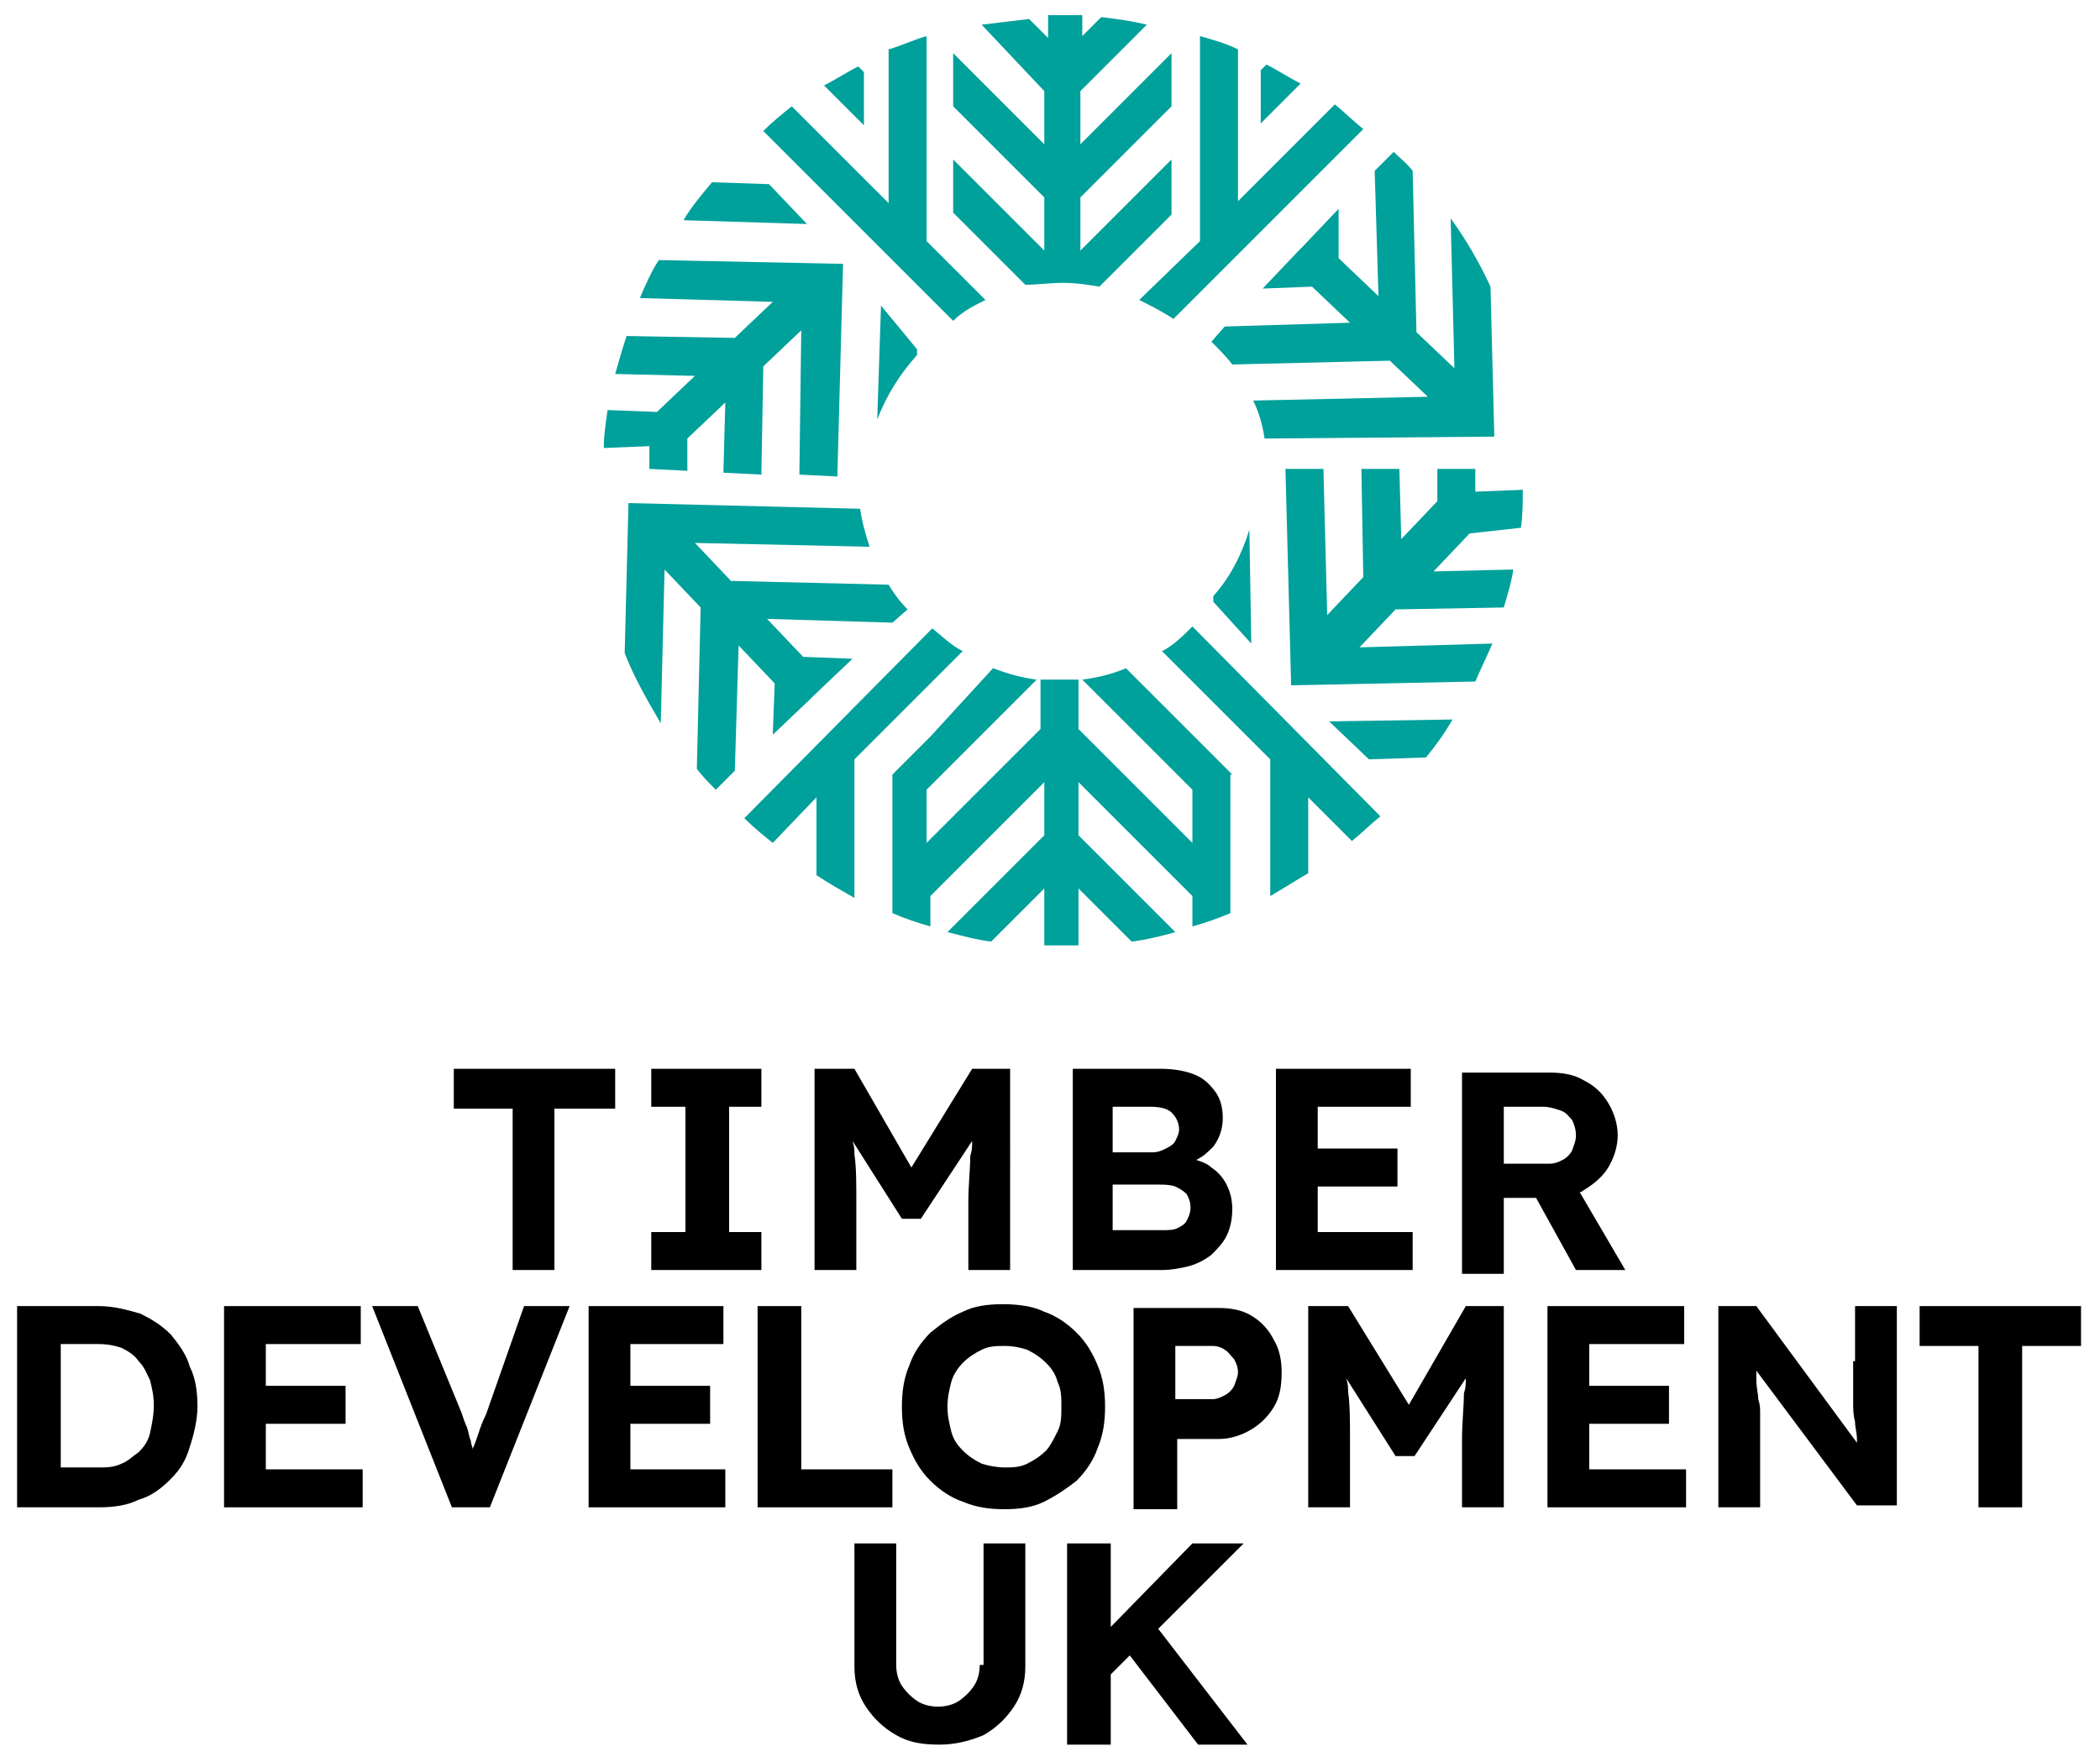 <?xml version="1.0" encoding="utf-8"?>
<!-- Generator: Adobe Illustrator 27.0.0, SVG Export Plug-In . SVG Version: 6.00 Build 0)  -->
<svg version="1.1" id="Layer_1" xmlns="http://www.w3.org/2000/svg" xmlns:xlink="http://www.w3.org/1999/xlink" x="0px" y="0px"
	 viewBox="0 0 110.6 92.8" style="enable-background:new 0 0 110.6 92.8;" xml:space="preserve">
<style type="text/css">
	.st0{fill:#00A09B;}
</style>
<path class="st0" d="M70.5,13.6L70.5,11l-1.9,2l-0.2,0.2l-1.9,2l2.6-0.1l2,1.9l-6.6,0.2l-0.7,0.8c0.4,0.4,0.8,0.8,1.1,1.2l8.3-0.2
	l2,1.9l-9.2,0.2c0.3,0.6,0.5,1.3,0.6,2L78.7,23l0,0l-0.2-7.9c-0.6-1.3-1.3-2.5-2.1-3.6l0.2,7.9l-2-1.9L74.4,9c-0.3-0.4-0.7-0.7-1-1
	l-1,1l0.2,6.6L70.5,13.6z"/>
<path class="st0" d="M80.1,27.8c0.1-0.7,0.1-1.3,0.1-2l-2.5,0.1l0,0l0-1.2l-2,0l0,1.7l-1.9,2l-0.1-3.7l-2,0l0.1,5.7l-1.9,2l-0.2-7.7
	l-2,0L68,36.1l0,0l9.7-0.2c0.3-0.7,0.6-1.3,0.9-2l-7,0.2l1.9-2l5.7-0.1c0.2-0.7,0.4-1.3,0.5-2l-4.2,0.1l1.9-2L80.1,27.8z"/>
<path class="st0" d="M72.1,40l3-0.1c0.5-0.6,1-1.3,1.4-2L70,38L72.1,40z"/>
<path class="st0" d="M63.9,31.4l0,0.3l2,2.2l-0.1-6C65.4,29.2,64.8,30.4,63.9,31.4"/>
<path class="st0" d="M40.7,38.7l2-1.9l0.2-0.2l2-1.9l-2.6-0.1l-1.9-2l6.6,0.2l0.8-0.7c-0.4-0.4-0.7-0.8-1-1.3l-8.3-0.2l-1.9-2
	l9.2,0.2c-0.2-0.6-0.4-1.3-0.5-2l-12.2-0.3l0,0l-0.2,7.9c0.5,1.3,1.2,2.5,1.9,3.7L35,30l1.9,2l-0.2,8.5c0.3,0.4,0.6,0.7,1,1.1l1-1
	l0.2-6.6l1.9,2L40.7,38.7z"/>
<path class="st0" d="M34.2,23.5l0,1.2l2,0.1l0-1.7l2-1.9l-0.1,3.7l2,0.1l0.1-5.7l2-1.9L42.1,25l2,0.1l0.3-11.2l0,0l-9.7-0.2
	c-0.4,0.6-0.7,1.3-1,2l7,0.2l-2,1.9l-5.7-0.1c-0.2,0.6-0.4,1.3-0.6,2l4.2,0.1l-2,1.9l-2.6-0.1c-0.1,0.7-0.2,1.3-0.2,2L34.2,23.5
	L34.2,23.5z"/>
<path class="st0" d="M40.5,9.7l-3-0.1c-0.5,0.6-1.1,1.3-1.5,2l6.5,0.2L40.5,9.7z"/>
<path class="st0" d="M48.3,18.7l0-0.3l-1.9-2.3l-0.2,6C46.7,20.8,47.4,19.7,48.3,18.7"/>
<path class="st0" d="M66.7,3.4l-0.3,0.3v2.8l2.1-2.1C67.9,4.1,67.3,3.7,66.7,3.4"/>
<path class="st0" d="M56,14.9c0.7,0,1.3,0.1,1.9,0.2l3.8-3.8V8.4l-4.8,4.8v-2.8l4.8-4.8V2.8l-4.8,4.8V4.8l3.5-3.5
	C59.6,1.1,58.8,1,58,0.9l-1,1V0.8c-0.3,0-0.6,0-0.9,0v0c0,0,0,0,0,0c0,0,0,0,0,0v0c-0.3,0-0.6,0-0.9,0V2l-1-1
	c-0.8,0.1-1.7,0.2-2.5,0.3L55,4.8v2.8l-4.8-4.8v2.8l4.8,4.8v2.8l-4.8-4.8v2.8l3.8,3.8C54.6,15,55.3,14.9,56,14.9"/>
<path class="st0" d="M61.8,16.8l10-10c-0.5-0.4-1-0.9-1.5-1.3l-5.1,5.1V7.9l0,0V5.1l0,0V2.6c-0.6-0.3-1.3-0.5-2-0.7v0.3h0v10.5
	L60,15.8C60.6,16.1,61.2,16.4,61.8,16.8"/>
<path class="st0" d="M45.5,3.8l-0.3-0.3c-0.6,0.3-1.2,0.7-1.8,1l2.1,2.1V3.8z"/>
<path class="st0" d="M51.9,15.8l-3.1-3.1V2.2h0V1.9c-0.7,0.2-1.3,0.5-2,0.7v2.5l0,0v2.8l0,0v2.8l-5.1-5.1c-0.5,0.4-1,0.8-1.5,1.3
	l10,10C50.7,16.4,51.3,16.1,51.9,15.8"/>
<path class="st0" d="M61.2,34.3l3.7,3.7l2,2v7.2c0.7-0.4,1.3-0.8,2-1.2V42l2.3,2.3c0.5-0.4,1-0.9,1.5-1.3l-9.9-10
	C62.3,33.5,61.8,34,61.2,34.3"/>
<path class="st0" d="M64.9,40.8l-2-2v0l-3.6-3.6c-0.7,0.3-1.5,0.5-2.3,0.6l5.8,5.8v2.8l-6-6v-2.6c-0.3,0-0.6,0-1,0c-0.3,0-0.6,0-1,0
	v2.6l-6,6v-2.8l5.8-5.8c-0.8-0.1-1.5-0.3-2.3-0.6L49,38.8v0l-2,2l0,0l0,0v7.3c0.7,0.3,1.3,0.5,2,0.7v-1.6l6-6v2.8l-5.1,5.1
	c0.8,0.2,1.5,0.4,2.3,0.5l2.8-2.8v3c0.3,0,0.6,0,0.9,0v0c0,0,0,0,0,0c0,0,0,0,0,0v0c0.3,0,0.6,0,0.9,0v-3l2.8,2.8
	c0.8-0.1,1.6-0.3,2.3-0.5l-5.1-5.1v-2.8l6,6v1.6c0.7-0.2,1.3-0.4,2-0.7V40.8L64.9,40.8L64.9,40.8z"/>
<path class="st0" d="M49.1,33.1l-9.9,10c0.5,0.5,1,0.9,1.5,1.3L43,42v4.1c0.6,0.4,1.3,0.8,2,1.2V40l2-2l3.7-3.7
	C50.1,34,49.6,33.5,49.1,33.1"/>
<polygon points="27,66.9 29.2,66.9 29.2,58.4 32.4,58.4 32.4,56.3 23.9,56.3 23.9,58.4 27,58.4 "/>
<polygon points="40.1,64.9 38.4,64.9 38.4,58.3 40.1,58.3 40.1,56.3 34.3,56.3 34.3,58.3 36.1,58.3 36.1,64.9 34.3,64.9 34.3,66.9 
	40.1,66.9 "/>
<path d="M45.1,63.3c0-1,0-1.8-0.1-2.5c0-0.2,0-0.4-0.1-0.7l2.6,4.1h1l2.7-4.1c0,0.3,0,0.5-0.1,0.8c0,0.7-0.1,1.5-0.1,2.4v3.6h2.2
	V56.3h-2l-3.2,5.2L45,56.3h-2.1v10.6h2.2V63.3z"/>
<path d="M58.6,64.9v-2.5H61c0.3,0,0.6,0,0.9,0.1c0.2,0.1,0.4,0.2,0.6,0.4c0.1,0.2,0.2,0.4,0.2,0.7c0,0.3-0.1,0.5-0.2,0.7
	c-0.1,0.2-0.3,0.3-0.5,0.4c-0.2,0.1-0.5,0.1-0.8,0.1H58.6z M58.6,58.3h2c0.5,0,0.9,0.1,1.1,0.3c0.2,0.2,0.4,0.5,0.4,0.9
	c0,0.2-0.1,0.4-0.2,0.6c-0.1,0.2-0.3,0.3-0.5,0.4c-0.2,0.1-0.4,0.2-0.7,0.2h-2.1V58.3z M62.6,66.7c0.4-0.1,0.8-0.3,1.2-0.6
	c0.3-0.3,0.6-0.6,0.8-1c0.2-0.4,0.3-0.9,0.3-1.4c0-0.5-0.1-0.9-0.3-1.3c-0.2-0.4-0.5-0.7-0.8-0.9c-0.2-0.2-0.5-0.3-0.8-0.4
	c0.4-0.2,0.6-0.4,0.9-0.7c0.3-0.4,0.5-0.9,0.5-1.5c0-0.5-0.1-1-0.4-1.4c-0.3-0.4-0.6-0.7-1.1-0.9c-0.5-0.2-1.1-0.3-1.8-0.3h-4.6
	v10.6h4.7C61.7,66.9,62.2,66.8,62.6,66.7"/>
<polygon points="74.4,64.9 69.4,64.9 69.4,62.5 73.6,62.5 73.6,60.5 69.4,60.5 69.4,58.3 74.3,58.3 74.3,56.3 67.2,56.3 67.2,66.9 
	74.4,66.9 "/>
<path d="M79.2,58.3h2.1c0.3,0,0.6,0.1,0.9,0.2c0.3,0.1,0.4,0.3,0.6,0.5c0.1,0.2,0.2,0.5,0.2,0.8c0,0.3-0.1,0.5-0.2,0.8
	c-0.1,0.2-0.3,0.4-0.5,0.5c-0.2,0.1-0.4,0.2-0.7,0.2h-2.4V58.3z M79.2,63.1h1.7l2.1,3.8l2.6,0l-2.4-4.1c0.1,0,0.2-0.1,0.2-0.1
	c0.5-0.3,1-0.7,1.3-1.2c0.3-0.5,0.5-1.1,0.5-1.7c0-0.6-0.2-1.2-0.5-1.7c-0.3-0.5-0.7-0.9-1.3-1.2c-0.5-0.3-1.1-0.4-1.8-0.4H77v10.6
	h2.2V63.1z"/>
<path d="M7.9,75.5c-0.1,0.4-0.3,0.7-0.6,1C7,76.7,6.7,77,6.4,77.1c-0.4,0.2-0.8,0.2-1.2,0.2h-2v-6.5h2c0.5,0,0.9,0.1,1.2,0.2
	c0.4,0.2,0.7,0.4,0.9,0.7c0.3,0.3,0.4,0.6,0.6,1c0.1,0.4,0.2,0.8,0.2,1.3C8.1,74.6,8,75,7.9,75.5 M9,70.3c-0.5-0.5-1-0.8-1.6-1.1
	C6.7,69,6,68.8,5.2,68.8H0.9v10.6h4.3c0.8,0,1.5-0.1,2.1-0.4C8,78.8,8.5,78.4,9,77.9c0.5-0.5,0.8-1,1-1.7c0.2-0.6,0.4-1.4,0.4-2.1
	c0-0.8-0.1-1.5-0.4-2.1C9.8,71.3,9.4,70.8,9,70.3"/>
<polygon points="14,75 18.2,75 18.2,73 14,73 14,70.8 19,70.8 19,68.8 11.8,68.8 11.8,79.4 19.1,79.4 19.1,77.4 14,77.4 "/>
<path d="M25.6,74.5c-0.2,0.4-0.3,0.7-0.4,1c-0.1,0.3-0.2,0.6-0.3,0.8c0,0,0,0,0,0.1c0-0.2-0.1-0.3-0.1-0.5c-0.1-0.2-0.1-0.4-0.2-0.7
	c-0.1-0.2-0.2-0.5-0.3-0.8L22,68.8h-2.4l4.2,10.6h2L30,68.8h-2.4L25.6,74.5z"/>
<polygon points="33.2,75 37.4,75 37.4,73 33.2,73 33.2,70.8 38.1,70.8 38.1,68.8 31,68.8 31,79.4 38.2,79.4 38.2,77.4 33.2,77.4 "/>
<polygon points="47,77.4 42.2,77.4 42.2,68.8 39.9,68.8 39.9,79.4 47,79.4 "/>
<path d="M55.7,75.4c-0.2,0.4-0.4,0.8-0.6,1c-0.3,0.3-0.6,0.5-1,0.7c-0.4,0.2-0.8,0.2-1.2,0.2c-0.4,0-0.9-0.1-1.2-0.2
	c-0.4-0.2-0.7-0.4-1-0.7c-0.3-0.3-0.5-0.6-0.6-1c-0.1-0.4-0.2-0.8-0.2-1.3s0.1-0.9,0.2-1.3c0.1-0.4,0.4-0.8,0.6-1
	c0.3-0.3,0.6-0.5,1-0.7c0.4-0.2,0.8-0.2,1.2-0.2c0.5,0,0.9,0.1,1.2,0.2c0.4,0.2,0.7,0.4,1,0.7c0.3,0.3,0.5,0.6,0.6,1
	c0.2,0.4,0.2,0.8,0.2,1.3S55.9,75,55.7,75.4 M57.8,76.3c0.3-0.7,0.4-1.4,0.4-2.2c0-0.8-0.1-1.5-0.4-2.2c-0.3-0.7-0.6-1.2-1.1-1.7
	c-0.5-0.5-1.1-0.9-1.7-1.1c-0.6-0.3-1.4-0.4-2.2-0.4c-0.8,0-1.5,0.1-2.1,0.4c-0.7,0.3-1.2,0.7-1.7,1.1c-0.5,0.5-0.9,1.1-1.1,1.7
	c-0.3,0.7-0.4,1.4-0.4,2.2c0,0.8,0.1,1.5,0.4,2.2c0.3,0.7,0.6,1.2,1.1,1.7c0.5,0.5,1.1,0.9,1.7,1.1c0.7,0.3,1.4,0.4,2.2,0.4
	c0.8,0,1.5-0.1,2.1-0.4c0.6-0.3,1.2-0.7,1.7-1.1C57.2,77.5,57.6,76.9,57.8,76.3"/>
<path d="M65,73c-0.1,0.2-0.3,0.4-0.5,0.5c-0.2,0.1-0.4,0.2-0.6,0.2h-2v-2.8h2c0.2,0,0.5,0.1,0.6,0.2c0.2,0.1,0.3,0.3,0.5,0.5
	c0.1,0.2,0.2,0.4,0.2,0.7C65.2,72.5,65.1,72.7,65,73 M65.9,69.3c-0.5-0.3-1.1-0.4-1.7-0.4h-4.5v10.6h2.3v-3.7h2.2
	c0.6,0,1.2-0.2,1.7-0.5c0.5-0.3,0.9-0.7,1.2-1.2c0.3-0.5,0.4-1.1,0.4-1.8c0-0.6-0.1-1.2-0.4-1.7C66.8,70,66.4,69.6,65.9,69.3"/>
<path d="M74.2,74L71,68.8h-2.1v10.6h2.2v-3.6c0-1,0-1.8-0.1-2.5c0-0.2,0-0.4-0.1-0.7l2.6,4.1h1l2.7-4.1c0,0.3,0,0.5-0.1,0.8
	c0,0.7-0.1,1.5-0.1,2.4v3.6h2.2V68.8h-2L74.2,74z"/>
<polygon points="83.7,75 87.9,75 87.9,73 83.7,73 83.7,70.8 88.7,70.8 88.7,68.8 81.5,68.8 81.5,79.4 88.8,79.4 88.8,77.4 
	83.7,77.4 "/>
<path d="M97.6,71.7c0,0.4,0,0.8,0,1.2c0,0.4,0,0.7,0,1c0,0.3,0,0.6,0.1,1c0,0.3,0.1,0.6,0.1,0.9c0,0.1,0,0.2,0,0.2l-5.3-7.2h-2v10.6
	h2.2v-3.8c0-0.2,0-0.4,0-0.6c0-0.2,0-0.4,0-0.6c0-0.2,0-0.4-0.1-0.7c0-0.3-0.1-0.6-0.1-1c0-0.1,0-0.3,0-0.5l5.3,7.1h2.1V68.8h-2.2
	V71.7z"/>
<polygon points="101.1,68.8 101.1,70.9 104.2,70.9 104.2,79.4 106.5,79.4 106.5,70.9 109.6,70.9 109.6,68.8 "/>
<path d="M51.6,87.7c0,0.4-0.1,0.8-0.3,1.1c-0.2,0.3-0.5,0.6-0.8,0.8c-0.3,0.2-0.7,0.3-1.1,0.3c-0.4,0-0.8-0.1-1.1-0.3
	c-0.3-0.2-0.6-0.5-0.8-0.8c-0.2-0.3-0.3-0.7-0.3-1.1v-6.4H45v6.5c0,0.8,0.2,1.5,0.6,2.1c0.4,0.6,0.9,1.1,1.6,1.5
	c0.7,0.4,1.4,0.5,2.3,0.5c0.8,0,1.6-0.2,2.3-0.5c0.7-0.4,1.2-0.9,1.6-1.5c0.4-0.6,0.6-1.3,0.6-2.1v-6.5h-2.2V87.7z"/>
<polygon points="65.5,81.3 62.8,81.3 58.5,85.7 58.5,81.3 56.2,81.3 56.2,91.9 58.5,91.9 58.5,88.2 59.5,87.2 63.1,91.9 65.7,91.9 
	61,85.8 "/>
</svg>
